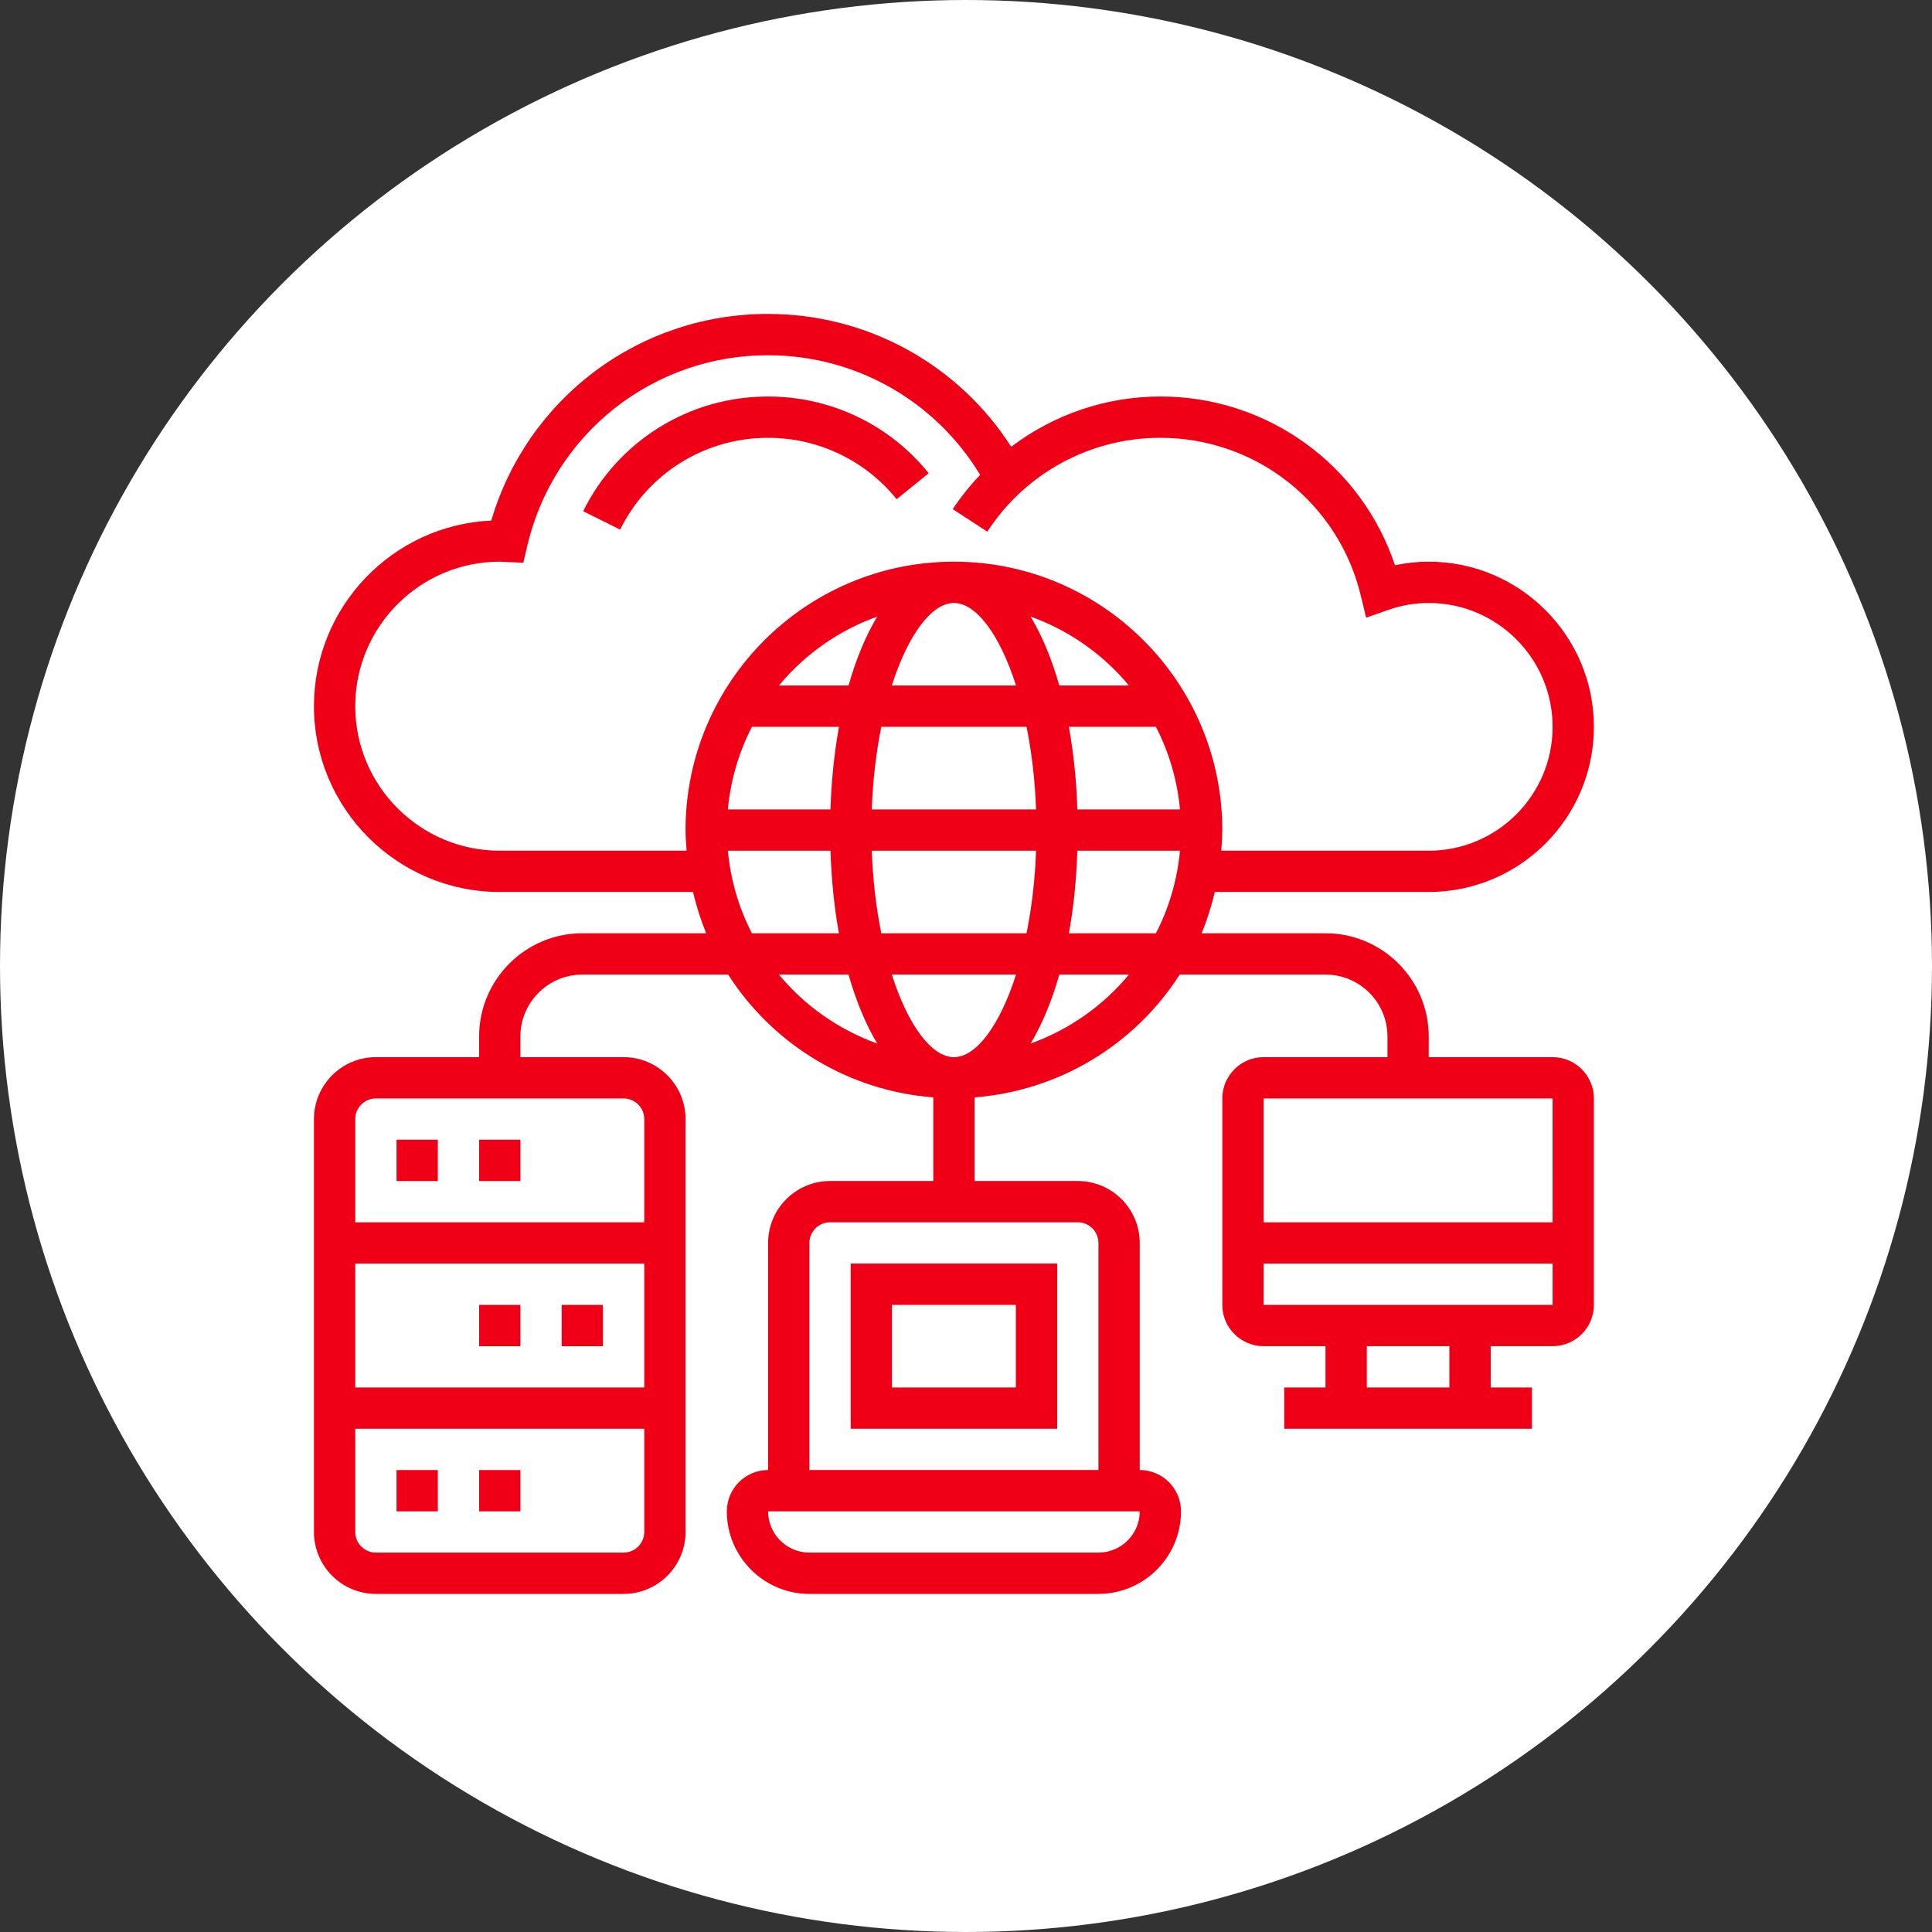 <svg width="80" height="80" viewBox="0 0 80 80" fill="none" xmlns="http://www.w3.org/2000/svg">
<rect x="0" y="0" width="80" height="80" fill="#333333" stroke="none"/>
<circle cx="40" cy="40" r="40" fill="white"/>
<path d="M64.29 43.774H59.161V42.919C59.161 40.563 57.244 38.645 54.887 38.645H49.755C49.985 38.097 50.162 37.524 50.303 36.935H59.161C62.932 36.935 66 33.867 66 30.097C66 26.326 62.932 23.258 59.161 23.258C58.691 23.258 58.222 23.308 57.763 23.406C57.083 21.368 55.779 19.596 54.035 18.342C52.291 17.088 50.197 16.415 48.048 16.419C45.776 16.419 43.626 17.172 41.872 18.5C40.791 16.812 39.302 15.423 37.543 14.462C35.784 13.501 33.811 12.998 31.806 13C29.227 12.992 26.714 13.822 24.647 15.365C22.579 16.908 21.069 19.081 20.343 21.556C16.263 21.74 13 25.117 13 29.242C13 33.485 16.452 36.935 20.694 36.935H28.697C28.837 37.524 29.015 38.097 29.244 38.645H24.113C21.756 38.645 19.839 40.563 19.839 42.919V43.774H15.565C14.151 43.774 13 44.925 13 46.339V63.435C13 64.849 14.151 66 15.565 66H25.823C27.236 66 28.387 64.849 28.387 63.435V46.339C28.387 44.925 27.236 43.774 25.823 43.774H21.548V42.919C21.548 41.505 22.699 40.355 24.113 40.355H30.151C31.077 41.802 32.326 43.014 33.8 43.896C35.274 44.779 36.932 45.307 38.645 45.44V48.903H34.371C32.957 48.903 31.806 50.054 31.806 51.468V60.871C30.864 60.871 30.097 61.638 30.097 62.581C30.097 64.466 31.63 66 33.516 66H45.484C47.37 66 48.903 64.466 48.903 62.581C48.903 61.638 48.136 60.871 47.194 60.871V51.468C47.194 50.054 46.043 48.903 44.629 48.903H40.355V45.44C42.068 45.307 43.726 44.779 45.2 43.896C46.674 43.014 47.923 41.802 48.849 40.355H54.887C56.301 40.355 57.452 41.505 57.452 42.919V43.774H52.323C51.38 43.774 50.613 44.541 50.613 45.484V54.032C50.613 54.975 51.38 55.742 52.323 55.742H54.887V57.452H53.177V59.161H63.435V57.452H61.726V55.742H64.29C65.233 55.742 66 54.975 66 54.032V45.484C66 44.541 65.233 43.774 64.29 43.774ZM14.71 52.323H26.677V57.452H14.71V52.323ZM25.823 64.29H15.565C15.094 64.29 14.71 63.907 14.71 63.435V59.161H26.677V63.435C26.677 63.907 26.294 64.29 25.823 64.29ZM26.677 46.339V50.613H14.71V46.339C14.71 45.867 15.094 45.484 15.565 45.484H25.823C26.294 45.484 26.677 45.867 26.677 46.339ZM45.484 64.29H33.516C32.573 64.29 31.806 63.524 31.806 62.581H47.194C47.194 63.524 46.427 64.29 45.484 64.29ZM45.484 51.468V60.871H33.516V51.468C33.516 50.996 33.9 50.613 34.371 50.613H44.629C45.1 50.613 45.484 50.996 45.484 51.468ZM39.5 43.774C38.581 43.774 37.602 42.469 36.928 40.355H42.072C41.398 42.469 40.419 43.774 39.5 43.774ZM36.492 38.645C36.268 37.518 36.137 36.374 36.099 35.226H42.901C42.863 36.374 42.731 37.518 42.508 38.645H36.492ZM31.135 38.645C30.587 37.58 30.249 36.419 30.14 35.226H34.389C34.428 36.439 34.546 37.588 34.739 38.645H31.516H31.135ZM44.61 33.516C44.578 32.369 44.461 31.227 44.261 30.097H47.865C48.413 31.162 48.751 32.323 48.861 33.516H44.61ZM42.901 33.516H36.099C36.137 32.368 36.269 31.224 36.492 30.097H42.508C42.717 31.13 42.857 32.279 42.901 33.516ZM43.864 28.387C43.549 27.28 43.148 26.317 42.675 25.531C44.264 26.101 45.67 27.088 46.747 28.387H43.864ZM42.072 28.387H36.928C37.602 26.273 38.582 24.968 39.5 24.968C40.418 24.968 41.398 26.273 42.072 28.387ZM35.136 28.387H32.252C33.329 27.088 34.736 26.102 36.324 25.531C35.852 26.317 35.451 27.28 35.136 28.387ZM31.135 30.097H34.739C34.539 31.227 34.422 32.369 34.39 33.516H30.14C30.251 32.294 30.599 31.141 31.135 30.097ZM44.61 35.226H48.86C48.751 36.419 48.413 37.58 47.865 38.645H44.26C44.453 37.588 44.572 36.439 44.61 35.226ZM20.694 35.226C17.394 35.226 14.71 32.541 14.71 29.242C14.71 25.943 17.394 23.258 20.694 23.258C20.738 23.258 20.782 23.262 20.826 23.265L21.669 23.302L21.831 22.614C22.353 20.361 23.624 18.353 25.436 16.917C27.249 15.482 29.494 14.703 31.806 14.71C35.422 14.71 38.731 16.595 40.586 19.664C40.166 20.102 39.786 20.577 39.45 21.082L40.882 22.015C41.657 20.82 42.719 19.839 43.971 19.16C45.222 18.481 46.624 18.127 48.048 18.129C49.964 18.126 51.825 18.768 53.331 19.953C54.837 21.138 55.899 22.795 56.346 24.658L56.569 25.577L57.46 25.264C58.006 25.069 58.582 24.969 59.161 24.968C61.99 24.968 64.29 27.268 64.29 30.097C64.29 32.925 61.99 35.226 59.161 35.226H50.569C50.595 34.942 50.61 34.656 50.613 34.371C50.613 28.244 45.627 23.258 39.5 23.258C33.373 23.258 28.387 28.244 28.387 34.371C28.387 34.66 28.409 34.943 28.431 35.226H20.694ZM32.252 40.355H35.136C35.451 41.462 35.852 42.425 36.325 43.211C34.736 42.64 33.33 41.654 32.252 40.355ZM42.675 43.211C43.148 42.425 43.549 41.462 43.864 40.355H46.748C45.67 41.654 44.264 42.64 42.675 43.211ZM64.29 45.484L64.291 50.613H52.323V45.484H64.29ZM60.016 57.452H56.597V55.742H60.016V57.452ZM52.323 54.032V52.323H64.291V54.032H52.323Z" fill="#EF0016"/>
<path d="M43.775 52.323H35.226V59.162H43.775V52.323ZM42.065 57.452H36.936V54.033H42.065V57.452ZM19.839 47.194H21.549V48.904H19.839V47.194ZM16.42 47.194H18.13V48.904H16.42V47.194ZM23.259 54.033H24.968V55.743H23.259V54.033ZM19.839 54.033H21.549V55.743H19.839V54.033ZM19.839 60.872H21.549V62.581H19.839V60.872ZM16.42 60.872H18.13V62.581H16.42V60.872ZM37.127 20.67L38.456 19.595C37.656 18.602 36.643 17.801 35.492 17.251C34.342 16.702 33.082 16.418 31.807 16.42C30.214 16.415 28.651 16.857 27.297 17.697C25.943 18.536 24.851 19.739 24.148 21.169L25.679 21.93C26.241 20.786 27.114 19.823 28.198 19.151C29.281 18.479 30.532 18.125 31.807 18.13C32.827 18.128 33.835 18.355 34.756 18.795C35.677 19.235 36.487 19.875 37.127 20.67Z" fill="#EF0016"/>
</svg>
